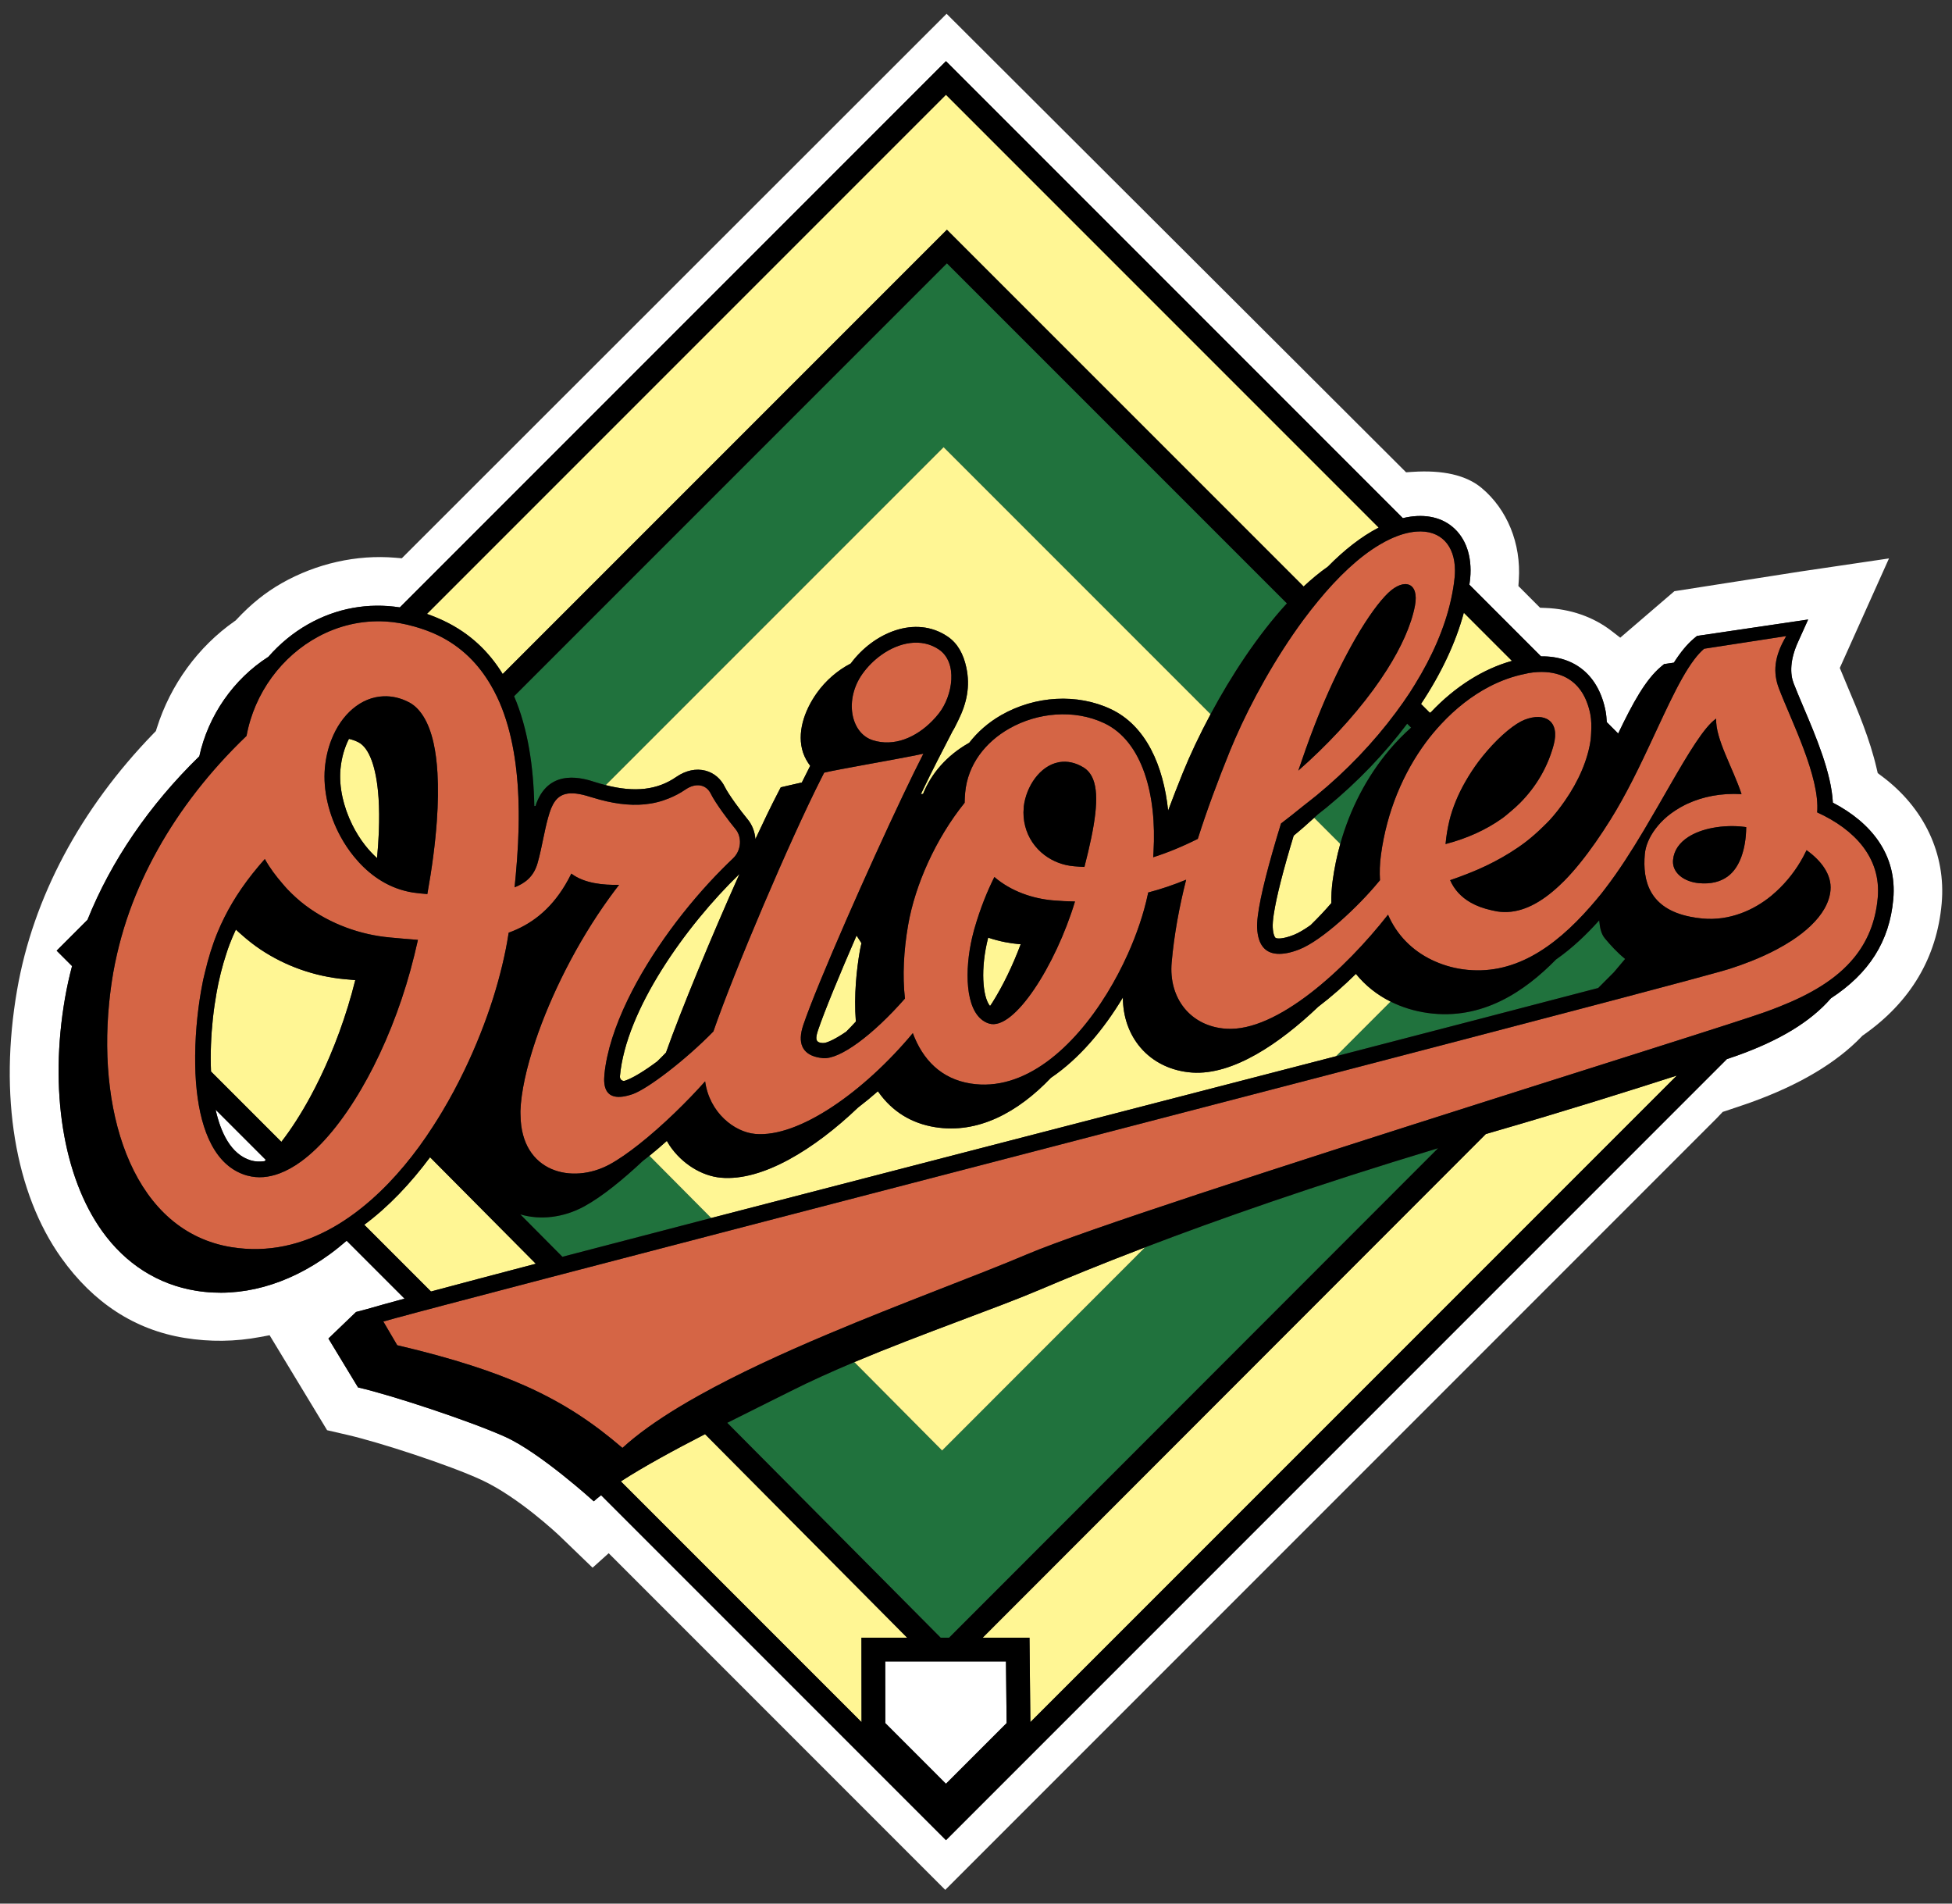 <?xml version="1.0" encoding="utf-8"?>
<!-- Generator: Adobe Illustrator 17.0.0, SVG Export Plug-In . SVG Version: 6.00 Build 0)  -->
<!DOCTYPE svg PUBLIC "-//W3C//DTD SVG 1.1//EN" "http://www.w3.org/Graphics/SVG/1.1/DTD/svg11.dtd">
<svg version="1.1" id="Layer_1" xmlns="http://www.w3.org/2000/svg" xmlns:xlink="http://www.w3.org/1999/xlink" x="0px" y="0px"
	 width="200px" height="195px" viewBox="0 0 200 195" style="enable-background:new 0 0 200 195;" xml:space="preserve">
<rect x="0" y="0" width="200" height="195" fill="#333333" stroke="none"/>
<path id="color3" style="fill:#20723D;" d="M54.867,82.564c0.035-0.105,0.067-0.213,0.105-0.312
	c1.398-3.627,4.874-2.501,6.016-2.131c0.369,0.119,0.724,0.216,1.075,0.307L96.681,45.81l27.353,27.353
	c2.109-3.937,4.817-8.084,7.82-11.355L97.02,26.974L52.673,71.321c1.422,3.323,1.99,7.233,2.071,11.25
	C54.785,82.566,54.826,82.566,54.867,82.564z M96.526,148.581l-8.992-9.053c-2.274,0.957-4.481,1.946-6.486,2.958
	c-1.81,0.912-4.114,2.041-6.535,3.263l21.864,22.009h0.868l50.105-50.141c-12.722,3.834-22.682,7.349-30.029,10.155L96.526,148.581z
	 M164.445,96.138c-0.426-0.51-0.521-1.163-0.594-1.858c-1.259,1.407-2.734,2.831-4.422,4.007c-3.198,3.263-7.552,6.247-13.118,5.483
	c-1.404-0.194-2.684-0.601-3.833-1.172l-5.599,5.603c10.427-2.703,19.81-5.143,26.87-6.994l1.602-1.605l1.157-1.371
	C165.693,97.571,165.009,96.812,164.445,96.138z M65.868,118.918c-1.985,1.86-4.146,3.644-6.004,4.657
	c-2.133,1.161-4.509,1.428-6.558,0.82l4.315,4.346c4.618-1.21,9.778-2.553,15.252-3.974l-6.331-6.374
	C66.315,118.576,66.092,118.747,65.868,118.918z M142.38,76.787c0.695-0.823,1.433-1.57,2.199-2.254l-0.4-0.4
	c-2.275,3.038-5.069,5.965-8.262,8.586c-0.288,0.238-0.6,0.473-0.894,0.71c-0.125,0.117-0.251,0.232-0.377,0.347l2.675,2.675
	C138.33,82.847,140.045,79.555,142.38,76.787z"/>
<path id="color2" style="fill:#FFF694;" d="M117.321,127.772l-20.794,20.809l-8.992-9.053c6.965-2.926,14.566-5.526,18.968-7.4
	C109.091,131.027,112.7,129.537,117.321,127.772z M35.358,100.308c-3.141-0.284-6.121-1.354-8.641-3.032
	c-0.684-0.455-1.327-0.962-1.938-1.504c-0.204-0.183-0.415-0.358-0.61-0.55c-0.242,0.517-0.464,1.032-0.659,1.549
	c-0.053,0.14-0.104,0.283-0.154,0.425c-0.044,0.125-0.084,0.251-0.126,0.376c-0.114,0.34-0.222,0.683-0.321,1.027
	c-0.199,0.695-0.377,1.397-0.531,2.116c-0.023,0.108-0.044,0.233-0.067,0.343c-0.039,0.195-0.079,0.393-0.116,0.601
	c-0.148,0.819-0.283,1.725-0.387,2.699c-0.181,1.694-0.265,3.561-0.188,5.4l7.209,7.209c1.019-1.315,2.008-2.86,2.937-4.561
	c0.717-1.315,1.397-2.724,2.024-4.205c0.341-0.806,0.669-1.628,0.976-2.472c0.629-1.723,1.183-3.51,1.635-5.327
	c-0.2-0.021-0.401-0.04-0.599-0.057L35.358,100.308z M73.865,120.64c-1.979-0.178-3.988-1.432-5.239-3.271
	c-0.11-0.161-0.203-0.331-0.3-0.498c-0.59,0.53-1.189,1.041-1.785,1.523l6.331,6.374c8.064-2.093,16.814-4.358,25.567-6.622
	c12.863-3.324,26.344-6.81,38.439-9.945l5.599-5.603c-1.406-0.701-2.601-1.661-3.551-2.835c-1.213,1.192-2.515,2.345-3.867,3.372
	c-3.939,3.753-8.728,7.019-12.914,6.735c-2.129-0.148-4.009-1.056-5.292-2.562c-1.176-1.378-1.802-3.173-1.803-5.128
	c-1.981,3.31-4.505,6.293-7.378,8.231c-3.362,3.53-7.468,5.763-11.868,5.051c-2.427-0.393-4.371-1.595-5.781-3.571
	c-0.025-0.034-0.047-0.071-0.072-0.107c-0.666,0.586-1.346,1.143-2.037,1.671C83.476,117.693,78.141,121.024,73.865,120.64z
	 M72.237,146.911c-3.13,1.611-6.262,3.31-8.626,4.838l24.662,24.663l-0.01-8.654h4.683L72.237,146.911z M153.249,115.871
	c-0.345,0.101-0.671,0.199-1.013,0.297l-51.551,51.59h4.795l0.09,8.654l66.238-66.236
	C166.999,111.727,160.099,113.893,153.249,115.871z M64.044,110.703c0.792-0.27,1.983-0.995,3.294-1.975
	c0.305-0.297,0.608-0.597,0.899-0.904c1.559-4.4,4.691-11.954,7.534-18.305c-5.522,5.347-11.643,13.94-12.25,20.713
	C63.486,110.592,63.787,110.793,64.044,110.703z M88.263,96.612l-0.501-0.776c-1.787,4.116-3.295,7.77-3.942,9.686
	c-0.236,0.693-0.207,0.978-0.085,1.122c0.159,0.193,0.523,0.219,0.725,0.193c0.345-0.046,1.142-0.399,2.239-1.154
	c0.324-0.327,0.652-0.664,0.991-1.037c-0.214-2.744,0.09-5.407,0.409-7.247C88.143,97.144,88.208,96.875,88.263,96.612z
	 M146.634,72.93c2.452-2.589,5.318-4.406,8.281-5.231l-4.933-4.933c-0.82,3.054-2.321,6.232-4.384,9.343l0.907,0.908
	C146.548,72.988,146.591,72.959,146.634,72.93z M51.507,69.045L97.02,23.533l36.548,36.547c0.816-0.762,1.644-1.447,2.485-2.037
	c1.674-1.699,3.426-3.08,5.206-3.999L96.922,9.706l-53.181,53.18c0.606,0.21,1.209,0.457,1.807,0.745
	C48.178,64.896,50.11,66.77,51.507,69.045z M132.547,95.772c0.504-0.198,1.101-0.555,1.741-1.009
	c0.779-0.764,1.515-1.543,2.119-2.253c-0.013-0.735,0.028-1.489,0.133-2.265c0.175-1.296,0.439-2.563,0.783-3.794l-2.675-2.675
	c-0.68,0.622-1.374,1.235-2.096,1.828c-0.001,0-0.001,0.002-0.001,0.002c-1.061,3.49-1.776,6.292-2.038,8.03
	c-0.087,0.579-0.124,1.04-0.107,1.369c0.038,0.72,0.21,1.014,0.295,1.07C130.84,96.166,131.407,96.217,132.547,95.772z
	 M37.323,125.462l6.835,6.834c2.935-0.787,6.575-1.749,10.741-2.843l-10.835-10.908C42.064,121.231,39.807,123.618,37.323,125.462z
	 M104.579,96.724c-0.078-0.005-0.157-0.008-0.234-0.017c-0.777-0.069-1.884-0.245-3.097-0.656c-0.81,3.129-0.583,6.086,0.192,7.004
	c0.078-0.12,0.153-0.221,0.234-0.35C102.762,100.981,103.782,98.86,104.579,96.724z M37.408,86.586
	c0.376,0.477,0.784,0.92,1.225,1.316c0.091-0.967,0.152-1.875,0.185-2.726c0.048-1.265,0.038-2.405-0.03-3.412
	c-0.216-3.244-0.986-5.161-2.048-5.72c-0.332-0.175-0.661-0.283-0.989-0.357c-0.456,0.904-0.766,1.966-0.869,3.12
	c-0.161,1.794,0.295,3.828,1.202,5.662C36.454,85.218,36.895,85.934,37.408,86.586z M69.286,79.591
	c0.97-0.67,2.033-0.899,2.996-0.646c0.872,0.229,1.579,0.826,1.993,1.681c0.343,0.709,1.621,2.456,2.317,3.289
	c0.489,0.585,0.748,1.302,0.805,2.039c0.837-1.797,1.613-3.401,2.263-4.651l0.337-0.652l0.714-0.167
	c0.343-0.082,0.831-0.196,1.445-0.329c0.301-0.613,0.591-1.195,0.856-1.706c-0.308-0.412-0.569-0.869-0.731-1.359
	c-0.652-1.964,0.094-4.245,1.406-6.093c0.898-1.265,2.122-2.332,3.479-3.028c2.314-3.132,6.607-5.009,9.927-2.763
	c1.038,0.702,1.622,1.808,1.913,3.157c0.421,1.957,0.042,3.676-0.82,5.419c-0.216,0.433-0.467,0.964-0.565,1.076l-1.587,3.085
	c-0.478,0.931-1.05,2.092-1.68,3.403l0.222-0.021c0.844-2.105,2.439-3.924,4.631-5.181c0.029-0.016,0.059-0.028,0.088-0.044
	c0.859-1.109,1.956-2.082,3.282-2.842c3.493-2.002,7.801-2.239,11.24-0.617c3.61,1.703,5.386,5.792,5.868,10.392
	c0.464-1.242,0.96-2.522,1.505-3.867c0.736-1.818,1.706-3.88,2.844-6.003L96.681,45.81L62.064,80.428
	C65.036,81.194,67.354,80.927,69.286,79.591z"/>
<path id="color1" style="fill:#D56545;" d="M88.358,69.037c0.534-0.751,1.193-1.404,1.915-1.925c1.857-1.34,4.15-1.782,5.922-0.582
	c1.973,1.336,1.425,4.731,0.006,6.543c-0.214,0.272-0.444,0.533-0.686,0.779c-1.646,1.677-3.906,2.683-6.103,1.971
	C87.135,75.083,86.511,71.638,88.358,69.037z M192.392,91.965c-0.226,2.518-1.094,4.506-2.41,6.123
	c-1.845,2.271-4.581,3.808-7.681,5.037c-0.49,0.194-0.985,0.383-1.491,0.562c-0.656,0.235-1.957,0.663-3.76,1.246
	c-4.34,1.403-11.602,3.697-19.918,6.335c-1.644,0.521-3.327,1.057-5.038,1.601c-9.815,3.119-20.5,6.54-29.334,9.46
	c-8.133,2.689-14.697,4.955-17.556,6.17c-5.006,2.13-12.783,4.957-20.474,8.206c-4.58,1.933-9.124,4.02-13.04,6.2
	c-0.75,0.416-1.476,0.838-2.176,1.261c-2.239,1.359-4.204,2.748-5.739,4.154c-2.889-2.474-5.859-4.527-9.942-6.351
	c-1.641-0.731-3.464-1.425-5.535-2.092c-2.221-0.716-4.718-1.404-7.597-2.075l-1.426-2.43c0.589-0.169,1.815-0.502,3.554-0.965
	c0.801-0.213,1.706-0.452,2.721-0.721c2.842-0.75,6.491-1.707,10.754-2.822c0.882-0.229,1.79-0.466,2.723-0.71
	c4.566-1.192,9.718-2.534,15.252-3.974c1.493-0.389,3.011-0.783,4.555-1.186c17.465-4.541,37.966-9.862,55.743-14.494
	c10.248-2.668,19.584-5.106,26.906-7.033c1.667-0.437,3.225-0.849,4.67-1.229c2.634-0.697,4.882-1.294,6.654-1.771
	c1.504-0.406,2.674-0.723,3.452-0.943c0.432-0.123,0.751-0.215,0.937-0.274c0.763-0.244,1.501-0.507,2.21-0.789
	c0.933-0.37,1.813-0.771,2.625-1.202c0.546-0.289,1.06-0.591,1.542-0.904c0.734-0.478,1.382-0.983,1.934-1.508
	c1.189-1.131,1.927-2.362,2.044-3.648c0.072-0.807-0.167-1.573-0.628-2.281c-0.435-0.669-1.062-1.284-1.823-1.828
	c-0.109,0.232-0.227,0.461-0.351,0.69c-0.706,1.305-1.645,2.526-2.763,3.546c-0.162,0.148-0.326,0.295-0.497,0.435
	c-0.465,0.383-0.962,0.726-1.48,1.028c-0.533,0.31-1.088,0.572-1.667,0.781c-1.214,0.44-2.521,0.648-3.894,0.525
	c-0.456-0.041-0.868-0.108-1.26-0.185c-4.183-0.831-4.908-3.662-4.662-6.412c0.075-0.842,0.451-1.735,1.075-2.572
	c0.34-0.458,0.751-0.898,1.239-1.306c0.256-0.215,0.538-0.416,0.833-0.61c0.328-0.214,0.673-0.415,1.045-0.596
	c0.079-0.039,0.162-0.075,0.244-0.112c1.51-0.685,3.356-1.077,5.474-0.954c-0.864-2.649-2.69-5.657-2.599-7.734
	c-1.209,0.817-2.846,3.556-4.733,6.83c-0.408,0.709-0.827,1.438-1.256,2.184c-0.464,0.802-0.938,1.616-1.422,2.428
	c-1.261,2.114-2.585,4.189-3.936,5.942c-0.143,0.186-0.286,0.381-0.43,0.559c-0.371,0.457-0.745,0.898-1.123,1.328
	c-3.723,4.239-7.923,7.113-13.042,6.41c-1.146-0.158-2.204-0.491-3.17-0.952c-2.023-0.969-3.61-2.557-4.51-4.646
	c-4.313,5.512-11.368,12.041-16.593,11.684c-3.664-0.248-5.904-3.146-5.574-6.804c0.252-2.815,0.759-5.61,1.483-8.462
	c-1.251,0.516-2.544,0.959-3.888,1.31c-0.016,0.078-0.03,0.154-0.048,0.231c-0.406,1.901-1.106,3.994-2.043,6.081
	c-0.611,1.355-1.319,2.707-2.115,4.003c-3.441,5.601-8.498,10.144-14.011,9.251c-3.001-0.486-4.885-2.437-5.899-5.16
	c-4.975,5.971-11.662,10.727-16.15,10.325c-2.147-0.194-4.689-2.183-5.13-5.387c-1.747,1.966-4.342,4.541-6.828,6.492
	c-1.025,0.806-2.033,1.516-2.953,2.016c-3.835,2.086-9.048,0.824-9.132-4.993c-0.002-0.155-0.016-0.302-0.011-0.465
	c0.063-1.934,0.612-4.436,1.537-7.188c1.569-4.666,4.239-10.051,7.58-14.665c0.325-0.449,0.654-0.892,0.991-1.325
	c-1.609,0.034-3.555-0.141-4.892-1.152c-0.202,0.412-0.413,0.801-0.633,1.167c-1.553,2.591-3.542,4.075-5.789,4.886
	c-0.008,0.049-0.014,0.098-0.022,0.147c-0.155,1.021-0.376,2.108-0.645,3.229c-0.261,1.083-0.568,2.199-0.93,3.344
	c-0.761,2.396-1.745,4.895-2.925,7.35c-0.697,1.452-1.464,2.885-2.296,4.276c-0.303,0.509-0.616,1.008-0.936,1.502
	c-0.452,0.697-0.915,1.383-1.4,2.044c-1.983,2.714-4.244,5.107-6.737,6.93c-0.678,0.495-1.373,0.951-2.085,1.356
	c-3.17,1.797-6.67,2.644-10.434,2.034c-9.842-1.594-13.691-13.176-12.526-24.995c0.099-1.012,0.234-2.025,0.407-3.035
	c0.004-0.027,0.008-0.056,0.013-0.084c0.112-0.649,0.25-1.299,0.399-1.948c0.063-0.275,0.131-0.549,0.2-0.824
	c0.299-1.175,0.653-2.349,1.072-3.519c0.767-2.136,1.735-4.258,2.899-6.34c2.283-4.084,5.322-8.019,9.09-11.626
	c0.801-4.39,3.606-8.17,7.388-10.19c2.054-1.097,4.393-1.671,6.867-1.529c0.96,0.055,1.939,0.232,2.929,0.513
	c0.799,0.228,1.602,0.504,2.409,0.892c2.431,1.169,4.191,2.965,5.462,5.162c0.424,0.733,0.8,1.506,1.116,2.324
	c1.202,3.101,1.679,6.75,1.716,10.55c0.021,2.158-0.101,4.36-0.303,6.535c-0.039,0.419-0.075,0.839-0.121,1.256
	c1.062-0.418,1.941-1.077,2.341-2.432c0.128-0.434,0.241-0.905,0.349-1.392c0.323-1.463,0.594-3.07,1.049-4.251
	c0.018-0.046,0.041-0.081,0.059-0.124c0.633-1.491,1.782-1.769,3.973-1.061c0.094,0.03,0.182,0.049,0.275,0.079
	c1.914,0.591,3.669,0.833,5.283,0.679c0.874-0.084,1.705-0.291,2.498-0.618c0.566-0.233,1.117-0.511,1.644-0.874
	c1.142-0.789,2.186-0.516,2.638,0.416c0.452,0.932,1.885,2.846,2.529,3.615c0.644,0.773,0.644,2.146-0.269,3.009
	c-0.354,0.334-0.71,0.682-1.064,1.039c-3.701,3.72-7.4,8.629-9.732,13.47c-1.267,2.629-2.137,5.238-2.371,7.62
	c-0.132,1.344,0.238,2.071,1.046,2.248c0.469,0.104,1.083,0.023,1.836-0.235c1.552-0.532,5.473-3.538,8.285-6.425
	c2.149-6.221,7.838-19.581,11.044-25.906c0.023-0.045,0.047-0.091,0.069-0.136c0.079-0.154,0.163-0.325,0.239-0.47
	c1.418-0.337,6.753-1.252,9.232-1.745c0.388-0.077,0.711-0.144,0.933-0.197c-0.589,1.146-1.314,2.629-2.116,4.314
	c-1.76,3.699-3.889,8.383-5.776,12.696c-1.987,4.547-3.701,8.676-4.415,10.784c-0.625,1.845-0.087,2.945,1.397,3.294
	c0.192,0.044,0.395,0.08,0.618,0.099c1.734,0.156,5.126-2.372,8.401-6.102c-0.265-2.327-0.127-4.917,0.322-7.51
	c0.713-4.12,2.818-8.856,5.794-12.546c0.006-0.332,0.023-0.671,0.053-1.024c0.26-2.901,2.082-5.193,4.522-6.58
	c2.884-1.64,6.635-2.007,9.723-0.552c3.955,1.868,5.393,7.422,5.055,13.174c-0.011,0.187-0.019,0.374-0.033,0.561
	c1.4-0.442,2.913-1.054,4.57-1.882c0.917-2.897,2.03-5.89,3.314-9.059c0.157-0.388,0.332-0.793,0.51-1.201
	c1.642-3.768,4.119-8.278,6.997-12.179c0.492-0.667,0.998-1.308,1.51-1.931c2.013-2.451,4.167-4.516,6.332-5.786
	c0.348-0.206,0.7-0.397,1.051-0.559c0.472-0.218,0.942-0.401,1.412-0.532c0.448-0.125,0.87-0.2,1.265-0.232
	c2.514-0.195,3.947,1.444,3.958,3.957c0.001,0.216-0.008,0.438-0.027,0.666c-0.071,0.779-0.209,1.57-0.384,2.365
	c-0.635,2.865-1.925,5.808-3.687,8.665c-0.176,0.283-0.346,0.566-0.531,0.846c-0.446,0.681-0.924,1.355-1.419,2.022
	c-2.294,3.093-5.085,6.007-8.124,8.5c-0.462,0.381-0.953,0.748-1.424,1.126c-0.737,0.589-1.465,1.186-2.228,1.758
	c-0.322,1.038-0.612,2.023-0.881,2.968c-1.021,3.582-1.634,6.411-1.563,7.756c0.087,1.668,0.785,2.531,2.03,2.621
	c0.627,0.045,1.386-0.092,2.294-0.45c2.341-0.919,6.054-4.408,8.102-6.896c0.05-0.061,0.112-0.129,0.16-0.189
	c-0.05-0.825-0.026-1.694,0.099-2.602c0.604-4.466,2.299-8.412,4.604-11.523c0.494-0.667,1.02-1.289,1.566-1.876
	c1.496-1.608,3.161-2.905,4.912-3.819c1.201-0.627,2.435-1.069,3.679-1.317c0.127-0.026,0.254-0.064,0.382-0.085
	c1.217-0.203,2.259-0.127,3.141,0.168c1.326,0.441,2.275,1.404,2.812,2.81c0.147,0.386,0.272,0.796,0.358,1.245
	c0.113,0.597,0.121,1.244,0.081,1.907c-0.015,0.227-0.016,0.45-0.047,0.683c-0.276,2.026-1.219,4.236-2.653,6.291
	c-0.476,0.681-0.988,1.351-1.57,1.983c-0.2,0.217-0.409,0.411-0.615,0.615c-0.589,0.582-1.2,1.121-1.834,1.608
	c-0.513,0.391-1.043,0.749-1.582,1.086c-1.044,0.651-2.127,1.215-3.246,1.704c-0.388,0.17-0.782,0.329-1.176,0.484
	c-0.571,0.223-1.143,0.437-1.725,0.633c0.424,0.964,1.124,1.733,2.114,2.297c0.603,0.343,1.32,0.608,2.154,0.79
	c0.174,0.038,0.341,0.079,0.527,0.11c0.248,0.042,0.494,0.06,0.74,0.066c1.951,0.043,3.842-1.012,5.642-2.697
	c0.173-0.164,0.349-0.329,0.523-0.504c0.549-0.556,1.088-1.171,1.616-1.825c1.084-1.34,2.125-2.853,3.113-4.432
	c0.793-1.269,1.528-2.609,2.221-3.962c0.393-0.767,0.771-1.538,1.137-2.304c1.952-4.072,3.573-7.965,5.222-10.138
	c0.336-0.445,0.674-0.823,1.018-1.11l8.413-1.296c-1.261,2.117-1.37,3.737-0.749,5.373c1.223,3.223,4.22,9.057,3.916,12.687
	C190.046,84.976,192.756,87.894,192.392,91.965z M133.023,78.938c2.884-2.528,5.572-5.403,7.683-8.28
	c0.5-0.683,0.965-1.365,1.397-2.044c1.459-2.301,2.488-4.55,2.873-6.566c0.452-2.382-1.098-2.874-2.736-1.316
	c-0.901,0.856-2.078,2.454-3.357,4.663c-0.271,0.468-0.548,0.973-0.827,1.497c-0.129,0.239-0.255,0.479-0.385,0.731
	c-0.998,1.938-2.022,4.202-3.001,6.731c-0.3,0.774-0.597,1.567-0.886,2.39C133.524,77.48,133.271,78.213,133.023,78.938z
	 M42.821,96.278c-0.959-0.071-1.923-0.16-2.884-0.246c-0.005-0.001-0.012-0.002-0.017-0.003c-2.887-0.262-6.01-1.312-8.652-3.303
	c-0.639-0.482-1.24-1.033-1.813-1.628c-0.178-0.186-0.344-0.39-0.516-0.587c-0.662-0.763-1.283-1.58-1.805-2.515
	c-1.816,2.04-3.14,3.975-4.133,5.958c-0.263,0.523-0.505,1.05-0.724,1.584c-0.53,1.288-0.932,2.619-1.265,4.017
	c-0.049,0.204-0.101,0.405-0.147,0.612c-0.016,0.073-0.036,0.142-0.051,0.215c-0.025,0.121-0.049,0.26-0.074,0.388
	c-0.398,1.989-0.721,4.636-0.744,7.366c-0.01,1.206,0.035,2.425,0.165,3.608c0.452,4.088,1.866,7.705,5.101,8.662
	c0.038,0.012,0.078,0.018,0.117,0.027c1.049,0.282,2.14,0.186,3.246-0.226c0.737-0.275,1.479-0.685,2.219-1.223
	c2.168-1.579,4.31-4.22,6.212-7.493c0.417-0.715,0.822-1.46,1.213-2.232c1.734-3.425,3.195-7.355,4.18-11.396
	C42.577,97.33,42.701,96.803,42.821,96.278z M44.822,79.171c-0.066-1.12-0.196-2.141-0.396-3.045
	c-0.246-1.107-0.598-2.035-1.059-2.761c-0.4-0.629-0.876-1.117-1.448-1.418c-0.883-0.465-1.763-0.649-2.609-0.621
	c-2.31,0.078-4.343,1.836-5.366,4.485c-0.335,0.867-0.564,1.826-0.657,2.854c-0.204,2.28,0.399,4.803,1.594,7.007
	c0.396,0.73,0.858,1.423,1.378,2.063c0.639,0.786,1.362,1.489,2.163,2.068c0.909,0.656,1.912,1.15,2.991,1.434
	c0.294,0.078,0.593,0.147,0.899,0.192c0.46,0.067,0.958,0.117,1.473,0.156c0.481-2.667,0.808-5.181,0.972-7.476
	C44.886,82.31,44.91,80.654,44.822,79.171z M110.143,92.346c-0.748-0.01-1.51-0.047-2.286-0.116
	c-2.001-0.179-4.231-0.896-5.974-2.392c-0.701,1.397-1.433,3.153-2.071,5.384c-0.02,0.068-0.036,0.141-0.055,0.21
	c-0.865,3.189-1.002,7.413,0.74,8.943c0.244,0.214,0.524,0.38,0.845,0.477C103.887,105.633,108.168,98.885,110.143,92.346z
	 M112.007,79.85c-0.215-0.55-0.545-0.969-1.012-1.249c-0.849-0.509-1.66-0.649-2.4-0.539c-0.048,0.007-0.097,0.016-0.144,0.025
	c-1.907,0.374-3.305,2.466-3.557,4.527c-0.005,0.036,0.003,0.07-0.002,0.106c-0.068,0.665-0.009,1.305,0.147,1.91
	c0.306,1.194,1.008,2.229,1.989,2.966c0.837,0.627,1.863,1.045,3.019,1.141c0.348,0.032,0.704,0.054,1.063,0.068
	C112.217,84.511,112.667,81.541,112.007,79.85z M148.107,86.463c2.23-0.579,4.164-1.471,5.784-2.619
	c0.323-0.229,0.609-0.485,0.906-0.733c0.329-0.275,0.645-0.56,0.943-0.859c1.651-1.661,2.83-3.661,3.444-5.935
	c0.678-2.499-0.944-3.385-2.979-2.585c-0.946,0.371-2.413,1.54-3.837,3.191c-0.296,0.344-0.59,0.701-0.877,1.083
	c-0.482,0.645-0.941,1.344-1.36,2.08c-0.363,0.635-0.693,1.297-0.972,1.981c-0.271,0.662-0.501,1.342-0.666,2.033
	c-0.187,0.795-0.307,1.539-0.371,2.243C148.118,86.382,148.11,86.424,148.107,86.463z M178.917,84.728
	c-0.059-0.008-0.118-0.019-0.175-0.025c-1.066-0.135-2.212-0.099-3.277,0.104c-0.935,0.179-1.806,0.491-2.5,0.941
	c-0.866,0.563-1.455,1.34-1.545,2.341c-0.045,0.493,0.098,0.909,0.353,1.255c0.389,0.528,1.046,0.884,1.778,1.043
	c0.167,0.036,0.339,0.063,0.511,0.079c1.23,0.117,2.201-0.137,2.946-0.677c0.644-0.467,1.101-1.167,1.413-2.028
	C178.73,86.903,178.904,85.891,178.917,84.728z"/>
<path id="fill" style="fill:#FFFFFF;" d="M103.071,170.193l0.067,6.315l-6.216,6.217l-6.215-6.217l-0.007-6.315h4.664h2.889H103.071
	z M25.715,118.871c0.436,0.129,0.901,0.143,1.388,0.075c0.044-0.044,0.088-0.085,0.132-0.131l-5.143-5.142
	C22.608,115.987,23.645,118.256,25.715,118.871z M198.942,92.552c-0.497,5.551-3.19,10.081-7.999,13.46l-0.116,0.079l-0.095,0.099
	c-2.581,2.691-6.392,4.955-11.336,6.732c-0.055,0.022-0.064,0.026-0.086,0.032c0,0-0.528,0.189-2.45,0.832l-0.35,0.113l-0.623,0.654
	l-0.035,0.036c0,0-78.78,78.779-79.003,79.004l-34.483-34.485c0,0-1.38,1.238-1.651,1.483l-3.334-3.215
	c-0.176-0.167-4.235-4.014-8.054-5.779c-3.317-1.532-10.457-3.858-13.758-4.617c0,0-1.891-0.435-2.053-0.473l-5.892-9.728
	l-0.97,0.18c-2.552,0.482-5.152,0.515-7.732,0.095c-5.093-0.823-9.346-3.584-12.64-8.202c-4.747-6.658-6.398-16.661-4.53-27.443
	c1.637-9.451,6.473-18.537,13.984-26.28l0.235-0.241l0.101-0.322c1.399-4.433,4.226-8.314,7.961-10.93l0.122-0.086l0.1-0.108
	c1.48-1.58,2.944-2.755,4.607-3.699c3.559-2.022,7.695-2.949,11.646-2.611l0.66,0.057c0,0,55.544-55.505,55.819-55.779l47.08,46.971
	l0.642-0.043c3.141-0.21,5.522,0.341,7.08,1.635c2.644,2.198,4.074,5.718,3.828,9.414l-0.043,0.644l2.222,2.225l0.557,0.021
	c2.554,0.101,4.887,0.909,6.742,2.339l0.916,0.706c0,0,5.446-4.674,5.545-4.76l12.978-2.028h0.003l9.008-1.33l-5.04,11.22
	c-0.005-0.004,0.82,1.97,0.82,1.97c1.007,2.372,2.262,5.326,2.948,8.296l0.119,0.508l0.418,0.312
	C197.161,82.752,199.396,87.506,198.942,92.552z M187.794,82.222c-0.155-3.057-1.74-6.789-3.044-9.858
	c-0.371-0.88-0.727-1.714-0.985-2.392c-0.352-0.929-0.396-2.356,0.486-4.269l1.011-2.242l-11.389,1.682l-0.303,0.252
	c-0.732,0.612-1.406,1.452-2.067,2.485l-1.001,0.147l-0.303,0.252c-1.585,1.323-2.897,3.713-4.402,6.861l-1.169-1.169
	c-0.023-0.372-0.048-0.744-0.114-1.097c-0.697-3.653-3.128-5.682-6.624-5.639l-7.339-7.341c0.028-0.222,0.066-0.448,0.086-0.669
	c0.202-2.247-0.446-4.115-1.824-5.262c-1.28-1.064-3.076-1.368-5.079-0.886L96.922,6.265L40.968,62.219
	c-3.243-0.497-6.482,0.069-9.432,1.745c-1.526,0.867-2.884,2.001-4.038,3.316c-3.574,2.287-6.164,6.018-7.076,10.19
	C15.285,82.477,11.383,88.2,8.963,94.224l-3.159,3.16l1.578,1.578c-0.29,1.092-0.532,2.188-0.723,3.291
	c-1.616,9.33-0.199,18.244,3.792,23.841c2.41,3.38,5.741,5.497,9.634,6.126c4.553,0.739,9.342-0.561,13.694-3.734
	c0.593-0.431,1.17-0.9,1.738-1.389l5.931,5.931c-1.678,0.455-2.995,0.822-3.883,1.081c-0.382,0.099-0.749,0.194-1.083,0.286
	l-2.833,2.72l3.035,5.009c3.493,0.801,11.457,3.441,15.053,5.05c3.596,1.61,9.1,6.616,9.1,6.616c0.224-0.2,0.476-0.409,0.751-0.623
	l35.335,35.335l80.01-80.009c0.475-0.16,0.832-0.283,1.044-0.358c4.333-1.548,7.519-3.454,9.621-5.875
	c3.899-2.547,5.998-5.818,6.387-10.152C194.392,87.562,191.723,84.271,187.794,82.222z"/>
<path id="outline" d="M101.883,89.837c-0.701,1.397-1.433,3.153-2.071,5.384c-0.02,0.068-0.036,0.141-0.055,0.21
	c-0.865,3.189-1.002,7.413,0.74,8.943c0.244,0.214,0.524,0.38,0.845,0.477c2.545,0.782,6.826-5.966,8.801-12.506
	c-0.748-0.01-1.51-0.047-2.286-0.116C105.856,92.05,103.626,91.334,101.883,89.837z M101.674,102.703
	c-0.08,0.13-0.156,0.231-0.234,0.35c-0.775-0.918-1.002-3.875-0.192-7.004c1.214,0.411,2.32,0.587,3.097,0.656
	c0.076,0.009,0.155,0.013,0.234,0.017C103.782,98.86,102.762,100.981,101.674,102.703z M178.741,84.703
	c0.057,0.006,0.116,0.017,0.175,0.025c-0.013,1.163-0.186,2.175-0.497,3.034c-0.313,0.861-0.769,1.561-1.413,2.028
	c-0.744,0.54-1.715,0.793-2.946,0.677c-0.172-0.016-0.344-0.043-0.511-0.079c-0.731-0.159-1.389-0.516-1.778-1.043
	c-0.255-0.346-0.398-0.762-0.353-1.255c0.09-1.001,0.679-1.778,1.545-2.341c0.694-0.451,1.565-0.762,2.5-0.941
	C176.529,84.604,177.675,84.568,178.741,84.703z M153.892,83.844c-1.62,1.148-3.554,2.039-5.784,2.619
	c0.003-0.039,0.011-0.081,0.016-0.121c0.064-0.705,0.184-1.449,0.371-2.243c0.165-0.692,0.395-1.371,0.666-2.033
	c0.279-0.685,0.609-1.346,0.972-1.981c0.419-0.735,0.878-1.435,1.36-2.08c0.287-0.382,0.581-0.739,0.877-1.083
	c1.423-1.65,2.89-2.82,3.837-3.191c2.035-0.799,3.657,0.086,2.979,2.585c-0.615,2.274-1.793,4.274-3.444,5.935
	c-0.298,0.299-0.615,0.584-0.943,0.859C154.5,83.359,154.214,83.615,153.892,83.844z M187.794,82.222
	c-0.155-3.057-1.74-6.789-3.044-9.858c-0.371-0.88-0.727-1.714-0.985-2.392c-0.352-0.929-0.396-2.356,0.486-4.269l1.011-2.242
	l-11.389,1.682l-0.303,0.252c-0.732,0.612-1.406,1.452-2.067,2.485l-1.001,0.147l-0.303,0.252c-1.585,1.323-2.897,3.713-4.402,6.861
	l-1.169-1.169c-0.023-0.372-0.048-0.744-0.114-1.097c-0.697-3.653-3.128-5.682-6.624-5.639l-7.339-7.341
	c0.028-0.222,0.066-0.448,0.086-0.669c0.202-2.247-0.446-4.115-1.824-5.262c-1.28-1.064-3.076-1.368-5.079-0.886L96.922,6.265
	L40.968,62.219c-3.243-0.497-6.482,0.069-9.432,1.745c-1.526,0.867-2.884,2.001-4.038,3.316c-3.574,2.287-6.164,6.018-7.076,10.19
	C15.285,82.477,11.383,88.2,8.963,94.224l-3.159,3.16l1.578,1.578c-0.29,1.092-0.532,2.188-0.723,3.291
	c-1.616,9.33-0.199,18.244,3.792,23.841c2.41,3.38,5.741,5.497,9.634,6.126c4.553,0.739,9.342-0.561,13.694-3.734
	c0.593-0.431,1.17-0.9,1.738-1.389l5.931,5.931c-1.678,0.455-2.995,0.822-3.883,1.081c-0.382,0.099-0.749,0.194-1.083,0.286
	l-2.833,2.72l3.035,5.009c3.493,0.801,11.457,3.441,15.053,5.05c3.596,1.61,9.1,6.616,9.1,6.616c0.224-0.2,0.476-0.409,0.751-0.623
	l35.335,35.335l80.01-80.009c0.475-0.16,0.832-0.283,1.044-0.358c4.333-1.548,7.519-3.454,9.621-5.875
	c3.899-2.547,5.998-5.818,6.387-10.152C194.392,87.562,191.723,84.271,187.794,82.222z M149.982,62.766l4.933,4.933
	c-2.963,0.825-5.829,2.641-8.281,5.231c-0.043,0.029-0.086,0.058-0.13,0.088l-0.907-0.908
	C147.661,68.998,149.162,65.82,149.982,62.766z M96.922,9.706l44.337,44.337c-1.781,0.92-3.533,2.3-5.206,3.999
	c-0.841,0.59-1.67,1.275-2.485,2.037L97.02,23.533L51.507,69.045c-1.397-2.275-3.329-4.149-5.958-5.413
	c-0.598-0.288-1.201-0.535-1.807-0.745L96.922,9.706z M96.033,77.942l1.587-3.085c0.097-0.112,0.349-0.643,0.565-1.076
	c0.862-1.743,1.241-3.462,0.82-5.419c-0.291-1.349-0.876-2.455-1.913-3.157c-3.32-2.246-7.614-0.369-9.927,2.763
	c-1.357,0.696-2.58,1.763-3.479,3.028c-1.311,1.848-2.057,4.128-1.406,6.093c0.162,0.491,0.423,0.947,0.731,1.359
	c-0.265,0.511-0.555,1.093-0.856,1.706c-0.614,0.133-1.102,0.247-1.445,0.329l-0.714,0.167l-0.337,0.652
	c-0.649,1.25-1.425,2.854-2.263,4.651c-0.057-0.737-0.316-1.454-0.805-2.039c-0.696-0.833-1.974-2.58-2.317-3.289
	c-0.414-0.855-1.122-1.452-1.993-1.681c-0.963-0.253-2.026-0.023-2.996,0.646c-1.932,1.337-4.249,1.603-7.222,0.837
	c-0.351-0.091-0.706-0.188-1.075-0.307c-1.142-0.37-4.618-1.496-6.016,2.131c-0.038,0.099-0.071,0.208-0.105,0.312
	c-0.041,0.002-0.082,0.002-0.122,0.007c-0.081-4.017-0.649-7.927-2.071-11.25L97.02,26.974l34.834,34.834
	c-3.003,3.271-5.711,7.418-7.82,11.355c-1.137,2.123-2.107,4.184-2.844,6.003c-0.545,1.345-1.041,2.625-1.505,3.867
	c-0.482-4.6-2.258-8.689-5.868-10.392c-3.439-1.622-7.747-1.385-11.24,0.617c-1.326,0.76-2.424,1.733-3.282,2.842
	c-0.029,0.016-0.058,0.027-0.088,0.044c-2.192,1.257-3.787,3.076-4.631,5.181l-0.222,0.021
	C94.983,80.034,95.555,78.873,96.033,77.942z M95.516,73.851c-1.646,1.677-3.906,2.683-6.103,1.971
	c-2.279-0.739-2.903-4.185-1.055-6.785c0.534-0.751,1.193-1.404,1.915-1.925c1.857-1.34,4.15-1.782,5.922-0.582
	c1.973,1.336,1.425,4.731,0.006,6.543C95.988,73.345,95.758,73.605,95.516,73.851z M37.323,125.462
	c2.484-1.844,4.741-4.23,6.741-6.916l10.835,10.908c-4.166,1.094-7.806,2.056-10.741,2.843L37.323,125.462z M53.305,124.396
	c2.049,0.608,4.425,0.341,6.558-0.82c1.858-1.014,4.02-2.797,6.004-4.657c0.224-0.171,0.447-0.342,0.674-0.525
	c0.596-0.482,1.194-0.994,1.785-1.523c0.097,0.167,0.19,0.336,0.3,0.498c1.251,1.839,3.26,3.093,5.239,3.271
	c4.276,0.384,9.612-2.947,14.049-7.185c0.691-0.528,1.371-1.085,2.037-1.671c0.025,0.036,0.047,0.073,0.072,0.107
	c1.41,1.977,3.354,3.178,5.781,3.571c4.399,0.712,8.505-1.521,11.868-5.051c2.873-1.938,5.397-4.921,7.378-8.231
	c0.001,1.955,0.628,3.75,1.803,5.128c1.284,1.506,3.163,2.413,5.292,2.562c4.186,0.284,8.974-2.981,12.914-6.735
	c1.352-1.027,2.654-2.181,3.867-3.372c0.95,1.174,2.146,2.134,3.551,2.835c1.148,0.571,2.428,0.978,3.833,1.172
	c5.566,0.763,9.92-2.22,13.118-5.483c1.689-1.176,3.163-2.599,4.422-4.007c0.073,0.695,0.168,1.348,0.594,1.858
	c0.564,0.674,1.248,1.433,2.064,2.093l-1.157,1.371l-1.602,1.605c-7.06,1.851-16.444,4.291-26.87,6.994
	c-12.095,3.136-25.576,6.622-38.439,9.945c-8.753,2.264-17.504,4.528-25.567,6.622c-5.474,1.421-10.634,2.764-15.252,3.974
	L53.305,124.396z M63.611,151.749c2.364-1.528,5.496-3.227,8.626-4.838l20.71,20.847h-4.683l0.01,8.654L63.611,151.749z
	 M74.513,145.749c2.421-1.222,4.724-2.352,6.535-3.263c2.005-1.012,4.212-2,6.486-2.958c6.965-2.926,14.566-5.526,18.968-7.4
	c2.589-1.101,6.198-2.591,10.819-4.356c7.347-2.806,17.307-6.322,30.029-10.155l-50.105,50.141h-0.868L74.513,145.749z
	 M96.922,182.725l-6.215-6.217l-0.007-6.315h4.664h2.889h4.818l0.067,6.315L96.922,182.725z M105.571,176.412l-0.09-8.654h-4.795
	l51.551-51.59c0.341-0.098,0.667-0.196,1.013-0.297c6.849-1.978,13.75-4.143,18.56-5.695L105.571,176.412z M192.392,91.965
	c-0.226,2.518-1.094,4.506-2.41,6.123c-1.845,2.271-4.581,3.808-7.681,5.037c-0.49,0.194-0.985,0.383-1.491,0.562
	c-0.656,0.235-1.957,0.663-3.76,1.246c-4.34,1.403-11.602,3.697-19.918,6.335c-1.644,0.521-3.327,1.057-5.038,1.601
	c-9.815,3.119-20.5,6.54-29.334,9.46c-8.133,2.689-14.697,4.955-17.556,6.17c-5.006,2.13-12.783,4.957-20.474,8.206
	c-4.58,1.933-9.124,4.02-13.04,6.2c-0.75,0.416-1.476,0.838-2.176,1.261c-2.239,1.359-4.204,2.748-5.739,4.154
	c-2.889-2.474-5.859-4.527-9.942-6.351c-1.641-0.731-3.464-1.425-5.535-2.092c-2.221-0.716-4.718-1.404-7.597-2.075l-1.426-2.43
	c0.589-0.169,1.815-0.502,3.554-0.965c0.801-0.213,1.706-0.452,2.721-0.721c2.842-0.75,6.491-1.707,10.754-2.822
	c0.882-0.229,1.79-0.466,2.723-0.71c4.566-1.192,9.718-2.534,15.252-3.974c1.493-0.389,3.011-0.783,4.555-1.186
	c17.465-4.541,37.966-9.862,55.743-14.494c10.248-2.668,19.584-5.106,26.906-7.033c1.667-0.437,3.225-0.849,4.67-1.229
	c2.634-0.697,4.882-1.294,6.654-1.771c1.504-0.406,2.674-0.723,3.452-0.943c0.432-0.123,0.751-0.215,0.937-0.274
	c0.763-0.244,1.501-0.507,2.21-0.789c0.933-0.37,1.813-0.771,2.625-1.202c0.546-0.289,1.06-0.591,1.542-0.904
	c0.734-0.478,1.382-0.983,1.934-1.508c1.189-1.131,1.927-2.362,2.044-3.648c0.072-0.807-0.167-1.573-0.628-2.281
	c-0.435-0.669-1.062-1.284-1.823-1.828c-0.109,0.232-0.227,0.461-0.351,0.69c-0.706,1.305-1.645,2.526-2.763,3.546
	c-0.162,0.148-0.326,0.295-0.497,0.435c-0.465,0.383-0.962,0.726-1.48,1.028c-0.533,0.31-1.088,0.572-1.667,0.781
	c-1.214,0.44-2.521,0.648-3.894,0.525c-0.456-0.041-0.868-0.108-1.26-0.185c-4.183-0.831-4.908-3.662-4.662-6.412
	c0.075-0.842,0.451-1.735,1.075-2.572c0.34-0.458,0.751-0.898,1.239-1.306c0.256-0.215,0.538-0.416,0.833-0.61
	c0.328-0.214,0.673-0.415,1.045-0.596c0.079-0.039,0.162-0.075,0.244-0.112c1.51-0.685,3.356-1.077,5.474-0.954
	c-0.864-2.649-2.69-5.657-2.599-7.734c-1.209,0.817-2.846,3.556-4.733,6.83c-0.408,0.709-0.827,1.438-1.256,2.184
	c-0.464,0.802-0.938,1.616-1.422,2.428c-1.261,2.114-2.585,4.189-3.936,5.942c-0.143,0.186-0.286,0.381-0.43,0.559
	c-0.371,0.457-0.745,0.898-1.123,1.328c-3.723,4.239-7.923,7.113-13.042,6.41c-1.146-0.158-2.204-0.491-3.17-0.952
	c-2.023-0.969-3.61-2.557-4.51-4.646c-4.313,5.512-11.368,12.041-16.593,11.684c-3.664-0.248-5.904-3.146-5.574-6.804
	c0.252-2.815,0.759-5.61,1.483-8.462c-1.251,0.516-2.544,0.959-3.888,1.31c-0.016,0.078-0.03,0.154-0.048,0.231
	c-0.406,1.901-1.106,3.994-2.043,6.081c-0.611,1.355-1.319,2.707-2.115,4.003c-3.441,5.601-8.498,10.144-14.011,9.251
	c-3.001-0.486-4.885-2.437-5.899-5.16c-4.975,5.971-11.662,10.727-16.15,10.325c-2.147-0.194-4.689-2.183-5.13-5.387
	c-1.747,1.966-4.342,4.541-6.828,6.492c-1.025,0.806-2.033,1.516-2.953,2.016c-3.835,2.086-9.048,0.824-9.132-4.993
	c-0.002-0.155-0.016-0.302-0.011-0.465c0.063-1.934,0.612-4.436,1.537-7.188c1.569-4.666,4.239-10.051,7.58-14.665
	c0.325-0.449,0.654-0.892,0.991-1.325c-1.609,0.034-3.555-0.141-4.892-1.152c-0.202,0.412-0.413,0.801-0.633,1.167
	c-1.553,2.591-3.542,4.075-5.789,4.886c-0.008,0.049-0.014,0.098-0.022,0.147c-0.155,1.021-0.376,2.108-0.645,3.229
	c-0.261,1.083-0.568,2.199-0.93,3.344c-0.761,2.396-1.745,4.895-2.925,7.35c-0.697,1.452-1.464,2.885-2.296,4.276
	c-0.303,0.509-0.616,1.008-0.936,1.502c-0.452,0.697-0.915,1.383-1.4,2.044c-1.983,2.714-4.244,5.107-6.737,6.93
	c-0.678,0.495-1.373,0.951-2.085,1.356c-3.17,1.797-6.67,2.644-10.434,2.034c-9.842-1.594-13.691-13.176-12.526-24.995
	c0.099-1.012,0.234-2.025,0.407-3.035c0.004-0.027,0.008-0.056,0.013-0.084c0.112-0.649,0.25-1.299,0.399-1.948
	c0.063-0.275,0.131-0.549,0.2-0.824c0.299-1.175,0.653-2.349,1.072-3.519c0.767-2.136,1.735-4.258,2.899-6.34
	c2.283-4.084,5.322-8.019,9.09-11.626c0.801-4.39,3.606-8.17,7.388-10.19c2.054-1.097,4.393-1.671,6.867-1.529
	c0.96,0.055,1.939,0.232,2.929,0.513c0.799,0.228,1.602,0.504,2.409,0.892c2.431,1.169,4.191,2.965,5.462,5.162
	c0.424,0.733,0.8,1.506,1.116,2.324c1.202,3.101,1.679,6.75,1.716,10.55c0.021,2.158-0.101,4.36-0.303,6.535
	c-0.039,0.419-0.075,0.839-0.121,1.256c1.062-0.418,1.941-1.077,2.341-2.432c0.128-0.434,0.241-0.905,0.349-1.392
	c0.323-1.463,0.594-3.07,1.049-4.251c0.018-0.046,0.041-0.081,0.059-0.124c0.633-1.491,1.782-1.769,3.973-1.061
	c0.094,0.03,0.182,0.049,0.275,0.079c1.914,0.591,3.669,0.833,5.283,0.679c0.874-0.084,1.705-0.291,2.498-0.618
	c0.566-0.233,1.117-0.511,1.644-0.874c1.142-0.789,2.186-0.516,2.638,0.416c0.452,0.932,1.885,2.846,2.529,3.615
	c0.644,0.773,0.644,2.146-0.269,3.009c-0.354,0.334-0.71,0.682-1.064,1.039c-3.701,3.72-7.4,8.629-9.732,13.47
	c-1.267,2.629-2.137,5.238-2.371,7.62c-0.132,1.344,0.238,2.071,1.046,2.248c0.469,0.104,1.083,0.023,1.836-0.235
	c1.552-0.532,5.473-3.538,8.285-6.425c2.149-6.221,7.838-19.581,11.044-25.906c0.023-0.045,0.047-0.091,0.069-0.136
	c0.079-0.154,0.163-0.325,0.239-0.47c1.418-0.337,6.753-1.252,9.232-1.745c0.388-0.077,0.711-0.144,0.933-0.197
	c-0.589,1.146-1.314,2.629-2.116,4.314c-1.76,3.699-3.889,8.383-5.776,12.696c-1.987,4.547-3.701,8.676-4.415,10.784
	c-0.625,1.845-0.087,2.945,1.397,3.294c0.192,0.044,0.395,0.08,0.618,0.099c1.734,0.156,5.126-2.372,8.401-6.102
	c-0.265-2.327-0.127-4.917,0.322-7.51c0.713-4.12,2.818-8.856,5.794-12.546c0.006-0.332,0.023-0.671,0.053-1.024
	c0.26-2.901,2.082-5.193,4.522-6.58c2.884-1.64,6.635-2.007,9.723-0.552c3.955,1.868,5.393,7.422,5.055,13.174
	c-0.011,0.187-0.019,0.374-0.033,0.561c1.4-0.442,2.913-1.054,4.57-1.882c0.917-2.897,2.03-5.89,3.314-9.059
	c0.157-0.388,0.332-0.793,0.51-1.201c1.642-3.768,4.119-8.278,6.997-12.179c0.492-0.667,0.998-1.308,1.51-1.931
	c2.013-2.451,4.167-4.516,6.332-5.786c0.348-0.206,0.7-0.397,1.051-0.559c0.472-0.218,0.942-0.401,1.412-0.532
	c0.448-0.125,0.87-0.2,1.265-0.232c2.514-0.195,3.947,1.444,3.958,3.957c0.001,0.216-0.008,0.438-0.027,0.666
	c-0.071,0.779-0.209,1.57-0.384,2.365c-0.635,2.865-1.925,5.808-3.687,8.665c-0.176,0.283-0.346,0.566-0.531,0.846
	c-0.446,0.681-0.924,1.355-1.419,2.022c-2.294,3.093-5.085,6.007-8.124,8.5c-0.462,0.381-0.953,0.748-1.424,1.126
	c-0.737,0.589-1.465,1.186-2.228,1.758c-0.322,1.038-0.612,2.023-0.881,2.968c-1.021,3.582-1.634,6.411-1.563,7.756
	c0.087,1.668,0.785,2.531,2.03,2.621c0.627,0.045,1.386-0.092,2.294-0.45c2.341-0.919,6.054-4.408,8.102-6.896
	c0.05-0.061,0.112-0.129,0.16-0.189c-0.05-0.825-0.026-1.694,0.099-2.602c0.604-4.466,2.299-8.412,4.604-11.523
	c0.494-0.667,1.02-1.289,1.566-1.876c1.496-1.608,3.161-2.905,4.912-3.819c1.201-0.627,2.435-1.069,3.679-1.317
	c0.127-0.026,0.254-0.064,0.382-0.085c1.217-0.203,2.259-0.127,3.141,0.168c1.326,0.441,2.275,1.404,2.812,2.81
	c0.147,0.386,0.272,0.796,0.358,1.245c0.113,0.597,0.121,1.244,0.081,1.907c-0.015,0.227-0.016,0.45-0.047,0.683
	c-0.276,2.026-1.219,4.236-2.653,6.291c-0.476,0.681-0.988,1.351-1.57,1.983c-0.2,0.217-0.409,0.411-0.615,0.615
	c-0.589,0.582-1.2,1.121-1.834,1.608c-0.513,0.391-1.043,0.749-1.582,1.086c-1.044,0.651-2.127,1.215-3.246,1.704
	c-0.388,0.17-0.782,0.329-1.176,0.484c-0.571,0.223-1.143,0.437-1.725,0.633c0.424,0.964,1.124,1.733,2.114,2.297
	c0.603,0.343,1.32,0.608,2.154,0.79c0.174,0.038,0.341,0.079,0.527,0.11c0.248,0.042,0.494,0.06,0.74,0.066
	c1.951,0.043,3.842-1.012,5.642-2.697c0.173-0.164,0.349-0.329,0.523-0.504c0.549-0.556,1.088-1.171,1.616-1.825
	c1.084-1.34,2.125-2.853,3.113-4.432c0.793-1.269,1.528-2.609,2.221-3.962c0.393-0.767,0.771-1.538,1.137-2.304
	c1.952-4.072,3.573-7.965,5.222-10.138c0.336-0.445,0.674-0.823,1.018-1.11l8.413-1.296c-1.261,2.117-1.37,3.737-0.749,5.373
	c1.223,3.223,4.22,9.057,3.916,12.687C190.046,84.976,192.756,87.894,192.392,91.965z M75.77,89.519
	c-2.844,6.351-5.975,13.906-7.534,18.305c-0.291,0.307-0.593,0.607-0.899,0.904c-1.31,0.98-2.502,1.704-3.294,1.975
	c-0.257,0.09-0.557-0.111-0.524-0.47C64.127,103.46,70.249,94.866,75.77,89.519z M87.689,104.645
	c-0.34,0.373-0.667,0.711-0.991,1.037c-1.097,0.755-1.894,1.109-2.239,1.154c-0.203,0.026-0.567,0-0.725-0.193
	c-0.121-0.145-0.15-0.43,0.085-1.122c0.648-1.916,2.155-5.571,3.942-9.686l0.501,0.776c-0.055,0.263-0.12,0.532-0.164,0.787
	C87.78,99.238,87.475,101.902,87.689,104.645z M144.579,74.533c-0.766,0.684-1.504,1.431-2.199,2.254
	c-2.335,2.768-4.05,6.06-5.058,9.664c-0.343,1.231-0.608,2.498-0.783,3.794c-0.105,0.775-0.146,1.53-0.133,2.265
	c-0.604,0.711-1.34,1.49-2.119,2.253c-0.64,0.454-1.237,0.811-1.741,1.009c-1.139,0.445-1.706,0.394-1.848,0.302
	c-0.085-0.056-0.257-0.35-0.295-1.07c-0.017-0.329,0.02-0.79,0.107-1.369c0.262-1.738,0.977-4.54,2.037-8.03
	c0,0,0.001-0.002,0.002-0.002c0.723-0.592,1.416-1.206,2.096-1.828c0.126-0.116,0.252-0.231,0.377-0.347
	c0.294-0.238,0.606-0.473,0.894-0.71c3.193-2.62,5.987-5.547,8.262-8.586L144.579,74.533z M44.426,76.126
	c-0.246-1.107-0.598-2.035-1.059-2.761c-0.4-0.629-0.876-1.117-1.448-1.418c-0.883-0.465-1.763-0.649-2.609-0.621
	c-2.31,0.078-4.343,1.836-5.366,4.485c-0.335,0.867-0.564,1.826-0.657,2.854c-0.204,2.28,0.399,4.803,1.594,7.007
	c0.396,0.73,0.858,1.423,1.378,2.063c0.639,0.786,1.362,1.489,2.163,2.068c0.909,0.656,1.912,1.15,2.991,1.434
	c0.294,0.078,0.593,0.147,0.899,0.192c0.46,0.067,0.958,0.117,1.473,0.156c0.481-2.667,0.808-5.181,0.972-7.476
	c0.128-1.796,0.152-3.452,0.064-4.935C44.756,78.051,44.626,77.03,44.426,76.126z M38.818,85.176
	c-0.033,0.851-0.093,1.759-0.185,2.726c-0.441-0.396-0.85-0.839-1.225-1.316c-0.512-0.652-0.954-1.368-1.324-2.117
	c-0.906-1.835-1.363-3.868-1.202-5.662c0.103-1.154,0.412-2.216,0.869-3.12c0.328,0.074,0.657,0.183,0.989,0.357
	c1.062,0.559,1.832,2.477,2.048,5.72C38.855,82.771,38.866,83.911,38.818,85.176z M112.007,79.85c0.66,1.69,0.21,4.661-0.897,8.955
	c-0.359-0.014-0.715-0.037-1.063-0.068c-1.156-0.096-2.182-0.514-3.019-1.141c-0.982-0.737-1.684-1.772-1.989-2.966
	c-0.156-0.605-0.215-1.245-0.147-1.91c0.005-0.036-0.003-0.07,0.002-0.106c0.252-2.062,1.65-4.153,3.557-4.527
	c0.047-0.009,0.096-0.018,0.144-0.025c0.74-0.11,1.551,0.03,2.4,0.539C111.462,78.882,111.793,79.3,112.007,79.85z M39.92,96.028
	c-2.887-0.262-6.01-1.312-8.652-3.303c-0.639-0.482-1.24-1.033-1.813-1.628c-0.178-0.186-0.344-0.39-0.516-0.587
	c-0.662-0.763-1.283-1.58-1.805-2.515c-1.816,2.04-3.14,3.975-4.133,5.958c-0.263,0.523-0.505,1.05-0.724,1.584
	c-0.53,1.288-0.932,2.619-1.265,4.017c-0.049,0.204-0.101,0.405-0.147,0.612c-0.016,0.073-0.036,0.142-0.051,0.215
	c-0.025,0.121-0.049,0.26-0.074,0.388c-0.398,1.989-0.721,4.636-0.744,7.366c-0.01,1.206,0.035,2.425,0.165,3.608
	c0.452,4.088,1.866,7.705,5.101,8.662c0.038,0.012,0.078,0.018,0.117,0.027c1.049,0.282,2.14,0.186,3.246-0.226
	c0.737-0.275,1.479-0.685,2.219-1.223c2.168-1.579,4.31-4.22,6.212-7.493c0.417-0.715,0.822-1.46,1.213-2.232
	c1.734-3.425,3.195-7.355,4.18-11.396c0.129-0.531,0.253-1.059,0.373-1.584c-0.959-0.071-1.923-0.16-2.884-0.246
	C39.932,96.031,39.925,96.03,39.92,96.028z M27.103,118.946c-0.487,0.067-0.953,0.053-1.388-0.075
	c-2.071-0.615-3.107-2.883-3.623-5.197l5.143,5.142C27.191,118.861,27.147,118.902,27.103,118.946z M34.765,105.73
	c-0.308,0.843-0.636,1.666-0.976,2.472c-0.627,1.481-1.307,2.889-2.024,4.205c-0.929,1.701-1.918,3.246-2.937,4.561l-7.209-7.209
	c-0.077-1.839,0.007-3.707,0.188-5.4c0.104-0.974,0.239-1.881,0.387-2.699c0.038-0.208,0.077-0.406,0.116-0.601
	c0.023-0.111,0.044-0.236,0.067-0.343c0.154-0.72,0.332-1.421,0.531-2.116c0.1-0.345,0.207-0.687,0.321-1.027
	c0.042-0.125,0.082-0.25,0.126-0.376c0.051-0.142,0.101-0.284,0.154-0.425c0.194-0.517,0.417-1.032,0.659-1.549
	c0.195,0.192,0.406,0.367,0.61,0.55c0.611,0.542,1.253,1.049,1.938,1.504c2.521,1.678,5.5,2.748,8.641,3.032l0.443,0.038
	c0.198,0.018,0.398,0.037,0.599,0.057C35.948,102.22,35.394,104.007,34.765,105.73z M133.023,78.938
	c0.249-0.725,0.502-1.458,0.76-2.194c0.289-0.824,0.586-1.616,0.886-2.39c0.979-2.529,2.003-4.793,3.001-6.731
	c0.13-0.251,0.256-0.491,0.385-0.731c0.279-0.524,0.556-1.028,0.827-1.497c1.28-2.209,2.457-3.807,3.357-4.663
	c1.638-1.559,3.188-1.066,2.736,1.316c-0.385,2.017-1.414,4.266-2.873,6.566c-0.432,0.679-0.897,1.361-1.397,2.044
	C138.594,73.535,135.907,76.409,133.023,78.938z"/>
</svg>
